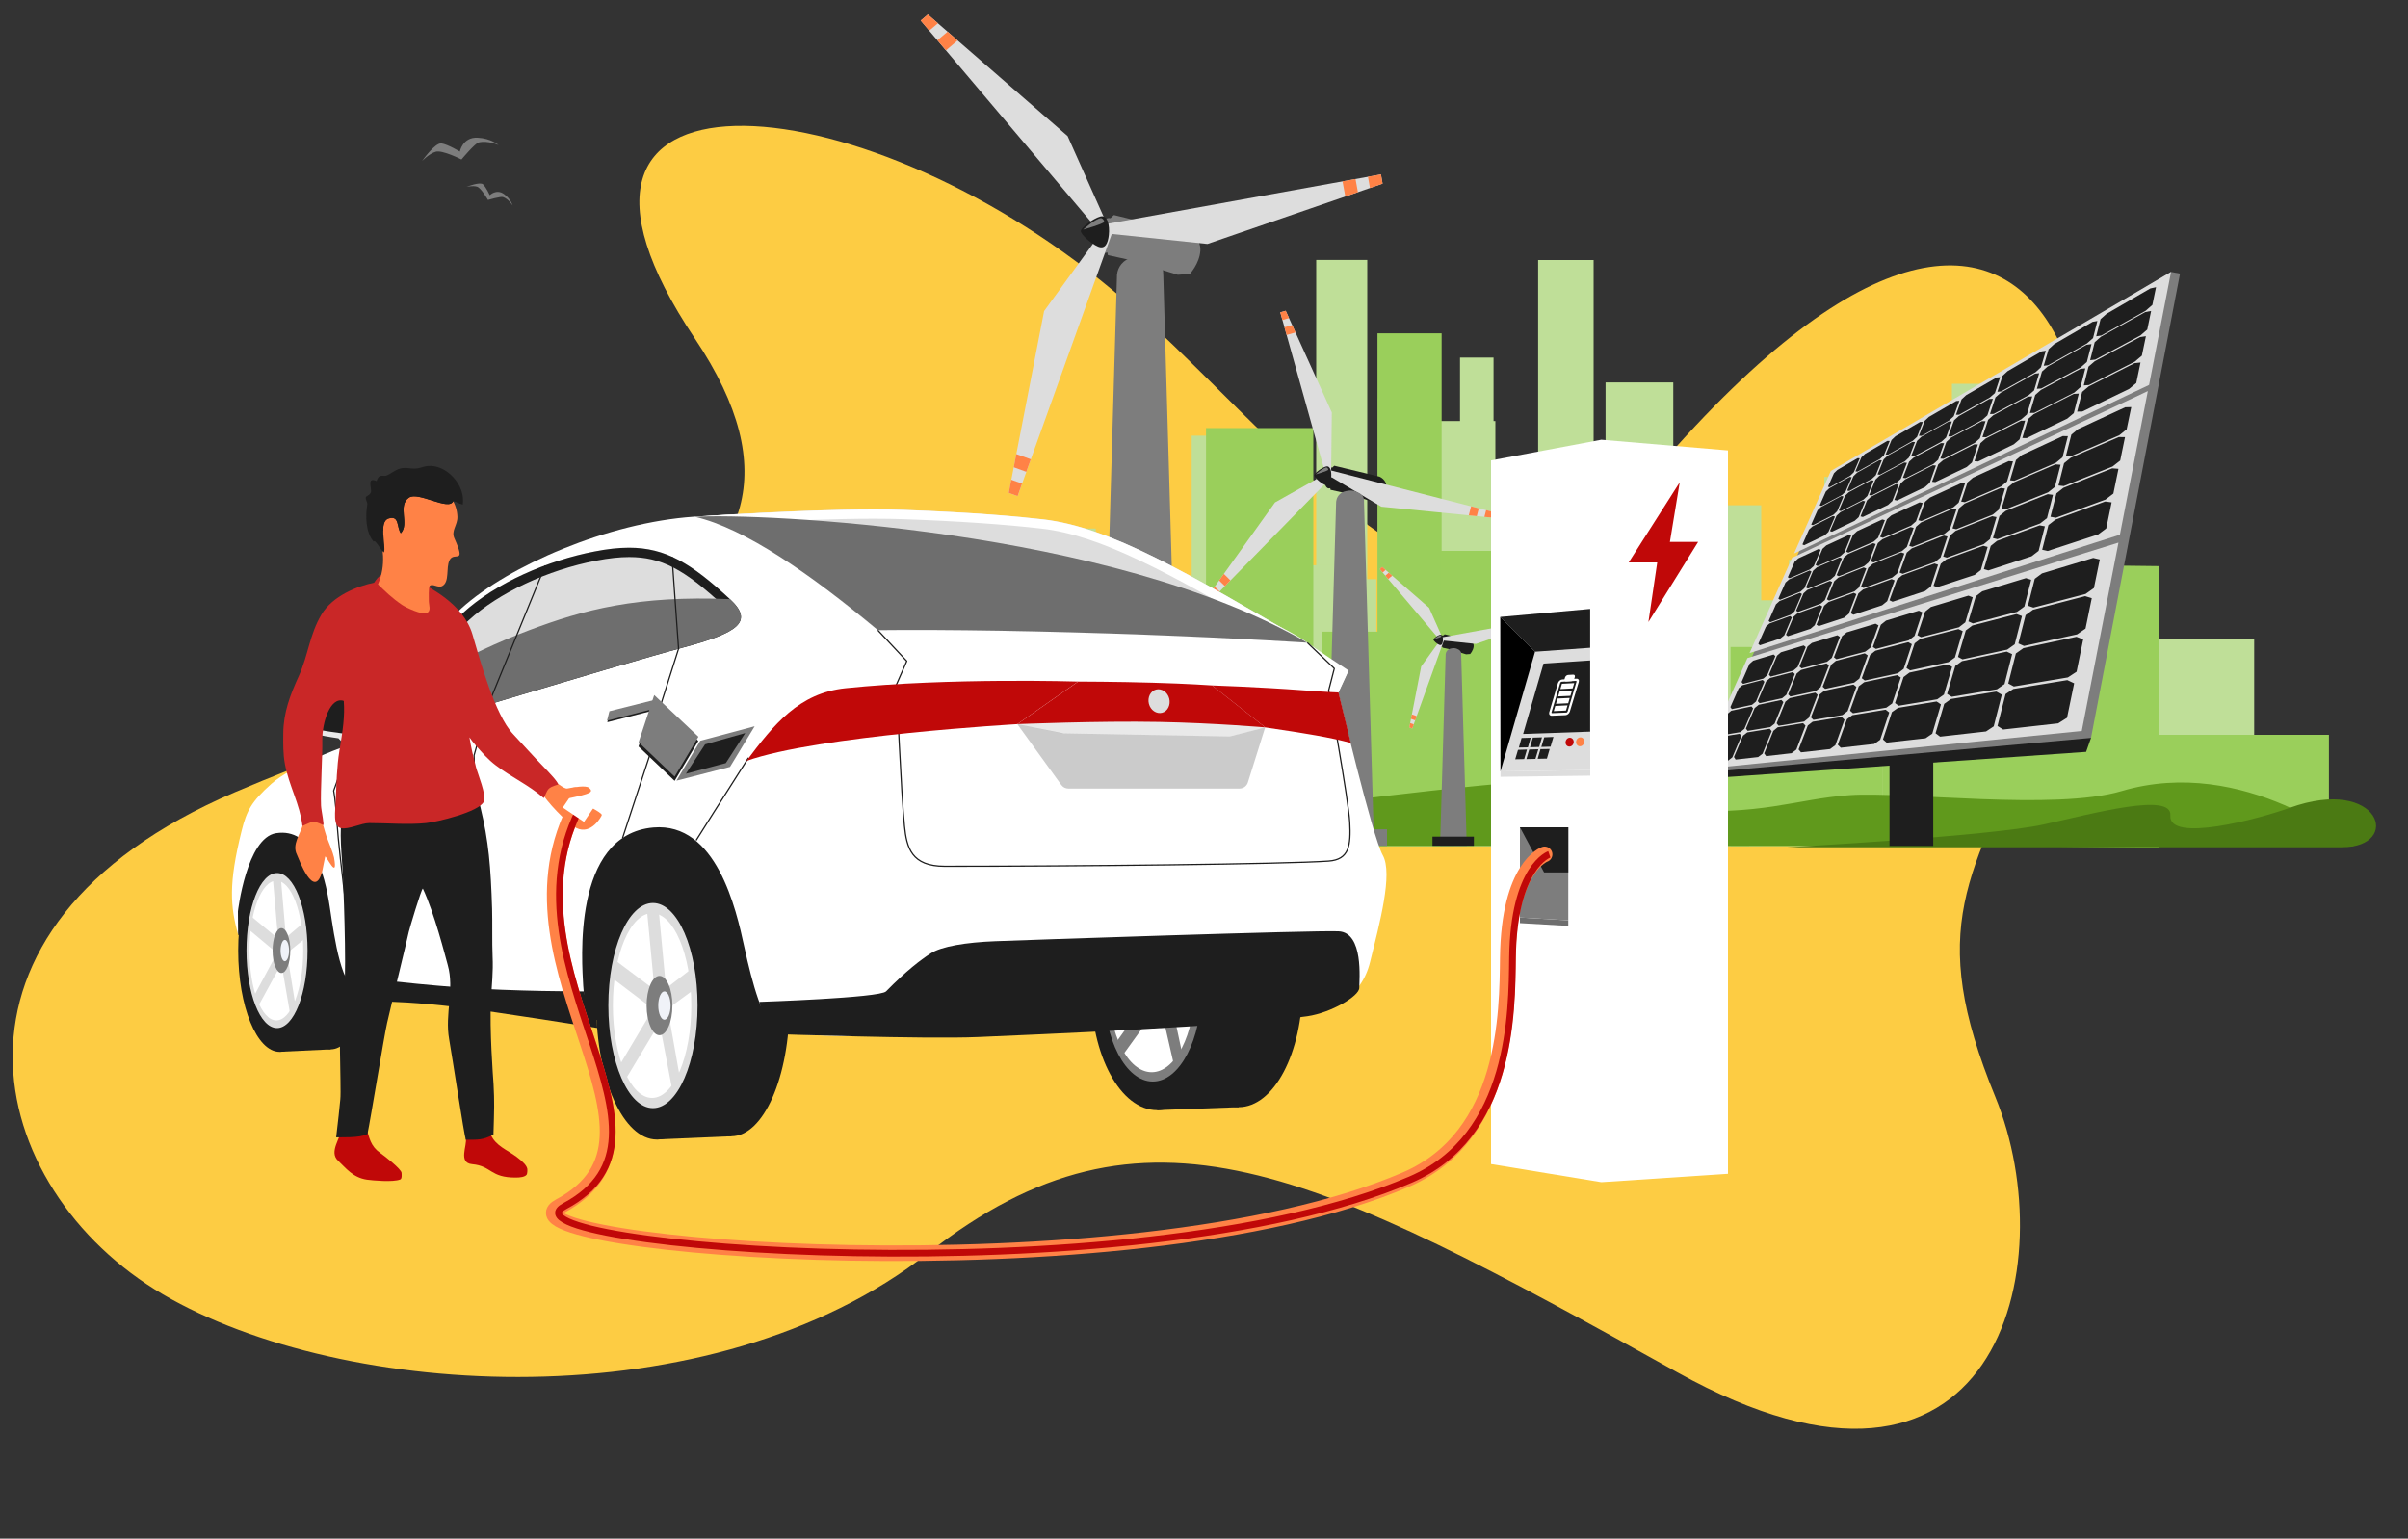 <?xml version="1.0" encoding="utf-8"?>
<svg version="1.1" xmlns="http://www.w3.org/2000/svg" xmlns:xlink="http://www.w3.org/1999/xlink" x="0px" y="0px"
	 viewBox="150 0 2500 1597.6" enable-background="new 0 0 2631.7 1597.6" xml:space="preserve">
<rect x="150" y="0" width="2500" height="1597.6" fill="#333333" stroke="none"/>
<g id="bckgr_1_">
	<g>
		<defs>
			<path id="CCVE_1_" d="M319.2,1344c-186.1-109.2-254.9-380.6,74.9-521.5c298.7-127.6,665.7-189.8,477.3-471
				c-201-300,168-272,434-50c167.8,140.1,365.2,432.3,523.5,235c455.5-568.2,569.5-73.2,437.6,213.3c-73.2,158.9-117,213.4-45,389
				c72,175.6,1.6,470.7-330,286.2c-377.9-210.3-552.8-300.5-777.8-124S505.3,1453.3,319.2,1344z"/>
		</defs>
		<use xlink:href="#CCVE_1_"  overflow="visible" fill="#fdcc43"/>
		<clipPath id="CCVE_2_">
			<use xlink:href="#CCVE_1_"  overflow="visible"/>
		</clipPath>
	</g>
	<g>
		<path fill="#7d7d7d" d="M627.4,157.4c0,0,2.9-15.2,18.5-14.4c14,0.7,21.7,7.6,21.7,7.6s-10.8-5-20.6-2.7
			c-3.9,0.9-17.9,17.7-17.9,17.7s-20-10.2-26.9-8c-6.9,2.1-14.1,9.7-14.1,9.7s13.5-19.3,20.2-18.4
			C615,149.9,627.4,157.4,627.4,157.4z"/>
		<path fill="#7d7d7d" d="M658.5,202.7c0,0,6.9-7,14.9-1.1c7.2,5.3,8.8,11.7,8.8,11.7s-4-6.5-9.9-8.7c-2.4-0.9-15.7,3-15.7,3
			s-7-12.5-11.4-13.8c-4.4-1.3-10.9,0.2-10.9,0.2s14-5.5,17.2-2.6C654.6,194.3,658.5,202.7,658.5,202.7z"/>
	</g>
</g>
<g id="city">
	<g>
		<g>
			<g>
				<rect x="1358.5" y="647.9" fill="#bfdf98" width="65.7" height="230.4"/>
				<rect x="1439.8" y="536.9" fill="#bfdf98" width="57.7" height="341.3"/>
				<rect x="1453.2" y="681.6" fill="#bfdf98" width="110.9" height="196.7"/>
				<rect x="1403.6" y="751.7" fill="#bfdf98" width="65.1" height="126.6"/>
				<rect x="1535.6" y="601.4" fill="#bfdf98" width="43.3" height="276.9"/>
				<rect x="1606.1" y="437.2" fill="#bfdf98" width="96.4" height="441.1"/>
				<rect x="1746.9" y="270" fill="#bfdf98" width="57.6" height="608.3"/>
				<rect x="1816.9" y="397.1" fill="#bfdf98" width="70.3" height="481.2"/>
				<rect x="1564.1" y="708.3" fill="#bfdf98" width="102.6" height="170"/>
				<rect x="1710.7" y="576.5" fill="#bfdf98" width="56.6" height="301.8"/>
				<rect x="1690.3" y="783.1" fill="#bfdf98" width="41.3" height="95.2"/>
				<rect x="1337.9" y="783.1" fill="#bfdf98" width="41.3" height="95.2"/>
				<rect x="1746.9" y="687.8" fill="#bfdf98" width="82.3" height="190.4"/>
				<rect x="1878.3" y="623.3" fill="#bfdf98" width="182.5" height="254.9"/>
				<rect x="2399.1" y="837" fill="#bfdf98" width="182.5" height="41.3"/>
				<rect x="2060.8" y="770.2" fill="#bfdf98" width="33.4" height="108"/>
				<rect x="2077.4" y="598.1" fill="#bfdf98" width="119.1" height="280.2"/>
				<rect x="2176.5" y="398.5" fill="#bfdf98" width="65.9" height="479.8"/>
				<rect x="2214.3" y="702.7" fill="#bfdf98" width="89" height="175.6"/>
				<rect x="2281.1" y="570.7" fill="#bfdf98" width="51.2" height="307.6"/>
				<rect x="2321.1" y="663.8" fill="#bfdf98" width="169.2" height="214.5"/>
				<rect x="1911.7" y="524.6" fill="#bfdf98" width="66.8" height="353.7"/>
				<rect x="2015.2" y="709.2" fill="#bfdf98" width="31.6" height="169.1"/>
				<rect x="1159.8" y="606.1" fill="#bfdf98" width="60.3" height="272.1"/>
				<rect x="999.3" y="703.5" fill="#bfdf98" width="292.4" height="174.8"/>
				<rect x="1234.5" y="548.8" fill="#bfdf98" width="53.1" height="329.5"/>
				<rect x="1246.8" y="688.4" fill="#bfdf98" width="101.9" height="189.9"/>
				<rect x="1201.2" y="756.1" fill="#bfdf98" width="59.8" height="122.2"/>
				<rect x="1322.4" y="611" fill="#bfdf98" width="39.8" height="267.3"/>
				<rect x="1387.2" y="452.4" fill="#bfdf98" width="88.6" height="425.8"/>
				<rect x="1516.5" y="269.9" fill="#bfdf98" width="53" height="608.4"/>
				<rect x="1580.8" y="413.7" fill="#bfdf98" width="64.6" height="464.6"/>
				<rect x="1348.6" y="714.1" fill="#bfdf98" width="94.3" height="164.1"/>
				<rect x="1483.2" y="586.9" fill="#bfdf98" width="52" height="291.3"/>
				<rect x="1464.5" y="786.4" fill="#bfdf98" width="37.9" height="91.9"/>
				<rect x="1140.8" y="786.4" fill="#bfdf98" width="37.9" height="91.9"/>
				<rect x="1516.5" y="694.4" fill="#bfdf98" width="75.6" height="183.8"/>
				<rect x="1637.2" y="632.2" fill="#bfdf98" width="167.6" height="246.1"/>
				<rect x="2115.6" y="632.2" fill="#bfdf98" width="167.6" height="246.1"/>
				<rect x="1804.8" y="774" fill="#bfdf98" width="30.7" height="104.3"/>
				<rect x="1820.2" y="607.8" fill="#bfdf98" width="109.4" height="270.5"/>
				<rect x="1911.1" y="578" fill="#bfdf98" width="34.7" height="300.2"/>
				<rect x="1945.9" y="708.8" fill="#bfdf98" width="81.8" height="169.5"/>
				<rect x="2007.2" y="581.3" fill="#bfdf98" width="47" height="296.9"/>
				<rect x="2044" y="495.2" fill="#bfdf98" width="112.4" height="383.1"/>
				<rect x="1665.8" y="371.3" fill="#bfdf98" width="34.8" height="507"/>
				<rect x="1763" y="715.1" fill="#bfdf98" width="29.1" height="163.2"/>
			</g>
			<g>
				<rect x="1116.1" y="762.2" fill="#9acf5b" width="75.8" height="116.1"/>
				<rect x="1210" y="626.7" fill="#9acf5b" width="105.2" height="251.5"/>
				<rect x="1225.5" y="733.3" fill="#9acf5b" width="128.2" height="144.9"/>
				<rect x="1168.1" y="785" fill="#9acf5b" width="75.2" height="93.3"/>
				<rect x="1320.6" y="674.2" fill="#9acf5b" width="50" height="204"/>
				<rect x="1402.1" y="444.5" fill="#9acf5b" width="111.4" height="433.8"/>
				<rect x="1580.1" y="346.1" fill="#9acf5b" width="66.6" height="532.2"/>
				<rect x="1645.7" y="572" fill="#9acf5b" width="81.2" height="306.3"/>
				<rect x="1353.6" y="753" fill="#9acf5b" width="118.6" height="125.3"/>
				<rect x="1522.9" y="655.9" fill="#9acf5b" width="65.4" height="222.4"/>
				<rect x="1499.3" y="808.1" fill="#9acf5b" width="47.7" height="70.2"/>
				<rect x="1016.4" y="808.1" fill="#9acf5b" width="123.5" height="70.2"/>
				<rect x="1564.7" y="737.9" fill="#9acf5b" width="95.1" height="140.4"/>
				<rect x="1716.6" y="690.4" fill="#9acf5b" width="210.8" height="187.9"/>
				<rect x="2318.2" y="763" fill="#9acf5b" width="249.7" height="115.3"/>
				<rect x="1927.4" y="798.7" fill="#9acf5b" width="38.6" height="79.6"/>
				<rect x="1946.7" y="671.8" fill="#9acf5b" width="137.6" height="206.5"/>
				<rect x="2061.1" y="567.6" fill="#9acf5b" width="43.7" height="310.6"/>
				<rect x="2104.8" y="748.9" fill="#9acf5b" width="102.8" height="129.4"/>
				<rect x="2181.9" y="651.6" fill="#9acf5b" width="59.1" height="226.7"/>
				<polygon fill="#9acf5b" points="2391.6,880.3 2228.2,878.3 2228.2,585.8 2391.6,587.8 				"/>
				<rect x="1752.5" y="551" fill="#9acf5b" width="43.7" height="327.3"/>
				<rect x="1874.8" y="753.7" fill="#9acf5b" width="36.5" height="124.6"/>
			</g>
		</g>
		<path fill="#60991c" d="M999.4,848.2l-93.9,30.1h1688c0,0-113.1-94.7-240.9-56.9c-69.5,20.6-225.2,0.2-282.2,4.2
			s-91,22-186.6,15.1c-14.3-1-96.1-32.9-149.3-29.1c-53.2,3.7-145.7,14.6-192.1,20.5c-46.4,5.8-111.6-21.3-144.6-25.1
			c-33-3.8-184.7,32.2-201.1,35.6c-16.3,3.3-69-14.9-103.4-7.8C1059,841.6,999.4,848.2,999.4,848.2z"/>
	</g>
	<path fill="#4b7a13" d="M2271.5,856.1c52.5-11.6,133.6-33.7,131.8-9.4c-2.2,28.8,91.5,3.7,123.8-7.9
		c94.3-33.9,117.4,40.9,54.4,40.9c-56.8,0-575.5,0-575.5,0S2216,868.3,2271.5,856.1z"/>
</g>
<g id="power_station">
	<g>
		<g>
			<g>
				<g>
					<defs>
						<rect id="CCVE_5_" x="2111.7" y="713" width="45.4" height="165.3"/>
					</defs>
					<use xlink:href="#CCVE_5_"  overflow="visible" fill="#1E1E1E"/>
					<clipPath id="CCVE_6_">
						<use xlink:href="#CCVE_5_"  overflow="visible"/>
					</clipPath>
				</g>
				<polygon fill="#1E1E1E" points="2315.8,780.7 1918.6,808.5 1915.1,802.5 2313.5,725.7 2320.9,766.2 				"/>
				<polygon fill="#7d7d7d" points="2413.3,284.1 2404,282.3 2054,491.5 1915.1,802.5 2320.9,766.2 				"/>
				<path fill="#dddddd" d="M2050.8,489L2404,282.3l-22.8,117.4l-368.6,175L2050.8,489z M1966.4,678.1l384.5-122.9l29-149.1
					l-369.4,173.1L1966.4,678.1z M1912.5,799l398.8-40l38.1-195.6l-385.2,119.9L1912.5,799z"/>
				<path fill="#1E1E1E" d="M2331.5,348.4l-5.2,0.8l4.5-17.8l6.3-5.6l45.4-26.3l5.9-1.3l-3.8,18.4l-7,6.1L2331.5,348.4z M2323,351.1
					l4.5-17.8l-5,0.9l-39.9,23.2l-5.7,5.2l-5.1,17.2l4.4-0.5l40.4-22.6L2323,351.1z M2268.9,381.4l5.1-17.2l-4.3,0.6l-35.4,20.6
					l-5.2,4.8l-5.4,16.6l3.8-0.3l35.8-20L2268.9,381.4z M2221.1,408.2l5.5-16.6l-3.7,0.4l-31.6,18.3l-4.8,4.4l-5.8,16l3.3-0.1
					l31.8-17.8L2221.1,408.2z M2178.4,432.2l5.8-16l-3.2,0.2l-28.4,16.5l-4.4,4.1l-6,15.5l2.8,0.1l28.5-15.9L2178.4,432.2z
					 M2140.3,453.6l6-15.5l-2.8,0l-25.6,14.9l-4.1,3.9l-6.1,15l2.5,0.2l25.7-14.4L2140.3,453.6z M2105.8,472.9l6.1-15l-2.4-0.1
					l-23.2,13.5l-3.8,3.6l-6.2,14.5l2.1,0.3l23.3-13L2105.8,472.9z M2074.6,490.4l6.2-14.5l-2.1-0.2l-21.2,12.3l-3.5,3.4l-6.2,14
					l1.9,0.4l21.2-11.8L2074.6,490.4z M2372.1,348.4l7.2-6.2l4-19.3l-6,1.1l-46.2,25.7l-6.4,5.7l-4.7,18.6l5.3-0.6L2372.1,348.4z
					 M2269.2,403.4l41-21.9l6.4-5.6l4.8-18.6l-5.1,0.7l-40.5,22.6l-5.8,5.2l-5.3,17.9L2269.2,403.4z M2221.7,412.6l-5.7,17.3
					l3.8-0.1l36.2-19.3l5.8-5.1l5.3-17.9l-4.3,0.5l-35.8,19.9L2221.7,412.6z M2178.7,436.5l-6,16.6l3.3,0.1l32.1-17.2l5.2-4.7
					l5.7-17.2l-3.7,0.2l-31.8,17.8L2178.7,436.5z M2140.3,457.8l-6.2,16l2.8,0.2l28.7-15.3l4.8-4.4l6-16.6l-3.2,0l-28.5,15.9
					L2140.3,457.8z M2105.6,477.1l-6.3,15.5l2.5,0.3l25.8-13.8l4.4-4.1l6.2-16l-2.8-0.1l-25.7,14.3L2105.6,477.1z M2074.2,494.5
					l-6.4,14.9l2.1,0.4l23.4-12.5l4.1-3.8l6.3-15.5l-2.4-0.2l-23.3,13L2074.2,494.5z M2049.2,507l-3.6,3.4l-6.4,14.4l1.9,0.5
					l21.2-11.3l3.8-3.6l6.4-14.9l-2.1-0.3L2049.2,507z M2366.4,375.5l7.3-6.2l4.2-20.2l-6.1,0.9l-46.9,25l-6.6,5.7l-4.9,19.5
					l5.3-0.4L2366.4,375.5z M2310,401.9l5-19.4l-5.1,0.5l-41,21.9l-5.9,5.2l-5.5,18.7l4.5-0.1l41.6-21.1L2310,401.9z M2214.1,435.9
					l-5.9,18l3.8,0.1l36.5-18.6l5.9-5.1l5.5-18.7l-4.3,0.3l-36.2,19.3L2214.1,435.9z M2170.7,458.9l-6.2,17.3l3.3,0.2l32.4-16.5
					l5.3-4.7l5.9-17.9l-3.7,0l-32.1,17.1L2170.7,458.9z M2132,479.5l-6.4,16.6l2.8,0.4l28.9-14.7l4.9-4.4l6.2-17.2l-3.2-0.1
					l-28.7,15.3L2132,479.5z M2097.1,498l-6.5,16l2.4,0.5l25.9-13.2l4.5-4.1l6.4-16.6l-2.8-0.3l-25.9,13.8L2097.1,498z
					 M2065.6,514.7l-6.5,15.4l2.1,0.6l23.4-11.9l4.1-3.8l6.5-16l-2.4-0.4l-23.4,12.5L2065.6,514.7z M2040.6,526.4l-3.6,3.4
					l-6.6,14.9l1.8,0.6l21.3-10.8l3.8-3.6l6.6-15.4l-2.1-0.5L2040.6,526.4z M2360.4,403.9l7.5-6.2l4.4-21.3l-6.2,0.7l-47.7,24.2
					l-6.7,5.7l-5.2,20.4l5.4-0.1L2360.4,403.9z M2303,429l5.2-20.3l-5.2,0.3l-41.6,21.1l-6,5.2l-5.8,19.5l4.5,0.1l42.1-20.2
					L2303,429z M2246.7,456.3l5.8-19.5l-4.4,0.1l-36.6,18.5l-5.4,4.8l-6.2,18.7l3.8,0.3l37-17.8L2246.7,456.3z M2162.3,482.2
					l-6.4,18l3.3,0.4l32.7-15.7l5.4-4.7l6.2-18.7l-3.7-0.1l-32.4,16.4L2162.3,482.2z M2123.3,501.9l-6.6,17.2l2.8,0.6l29.1-14
					l4.9-4.4l6.4-17.9l-3.2-0.3l-28.9,14.7L2123.3,501.9z M2088.3,519.6l-6.7,16.6l2.4,0.6l26.1-12.5l4.5-4.1l6.6-17.2l-2.8-0.4
					l-26,13.2L2088.3,519.6z M2056.7,535.5l-6.8,15.9l2.1,0.7l23.5-11.3l4.2-3.8l6.7-16.5l-2.4-0.5l-23.4,11.9L2056.7,535.5z
					 M2028.1,549.9l-6.8,15.4l1.8,0.8l21.3-10.2l3.9-3.6l6.8-15.9l-2.1-0.6l-21.3,10.8L2028.1,549.9z M2350.2,452l7.7-6.2l4.8-23.1
					l-6.3,0.2l-49,22.7l-6.9,5.7l-5.6,22l5.5,0.3L2350.2,452z M2291.3,474.9l5.6-22l-5.3-0.1l-42.5,19.7l-6.1,5.2l-6.2,21l4.6,0.5
					l43.1-18.7L2291.3,474.9z M2233.7,500l6.2-20.9l-4.4-0.3l-37.2,17.2l-5.6,4.8l-6.6,20l3.8,0.6l37.6-16.3L2233.7,500z
					 M2183.5,521.9l6.6-19.9l-3.7-0.5l-32.8,15.2l-5.1,4.4l-6.9,19.1l3.3,0.8l33.1-14.3L2183.5,521.9z M2109,539.2l-7,18.3l2.8,0.9
					l29.4-12.7l5-4.4l6.9-19.1l-3.2-0.6l-29.2,13.5L2109,539.2z M2073.8,555.4l-7.1,17.5l2.4,0.9l26.2-11.4l4.6-4.1l7-18.2l-2.7-0.7
					l-26.1,12.1L2073.8,555.4z M2042.1,569.9l-7.1,16.8l2,1l23.6-10.2l4.2-3.8l7.1-17.5l-2.3-0.8l-23.5,10.9L2042.1,569.9z
					 M2038.3,569.9l-21.3,9.9l-3.7,3.4l-7.2,16.2l1.8,1l21.3-9.2l3.9-3.5l7.1-16.8L2038.3,569.9z M2343.3,484.4l7.9-6.2l5-24.3
					l-6.4-0.1l-49.9,21.5l-7,5.7l-5.8,23.1l5.5,0.6L2343.3,484.4z M2283.4,505.6l5.9-23l-5.3-0.4l-43.1,18.6l-6.3,5.2l-6.5,21.9
					l4.6,0.8l43.7-17.5L2283.4,505.6z M2225.1,529.2l6.5-21.9l-4.4-0.6l-37.6,16.2l-5.6,4.8l-6.9,20.9l3.9,0.9l38-15.2L2225.1,529.2
					z M2174.3,549.7l6.9-20.8l-3.7-0.7l-33.1,14.3l-5.1,4.4l-7.1,19.9l3.2,1l33.3-13.4L2174.3,549.7z M2099.6,563.9l-7.3,19l2.8,1.1
					l29.5-11.8l5.1-4.3l7.1-19.8l-3.2-0.8l-29.4,12.7L2099.6,563.9z M2064.2,579l-7.4,18.2l2.3,1.1l26.3-10.5l4.7-4l7.3-18.9
					l-2.7-0.9l-26.2,11.3L2064.2,579z M2032.4,592.6L2025,610l2,1.2l23.6-9.5l4.3-3.8l7.4-18.1l-2.3-1l-23.6,10.2L2032.4,592.6z
					 M2007.4,601.6l-3.7,3.3l-7.4,16.7l1.7,1.2l21.3-8.5l4-3.5l7.4-17.4l-2-1L2007.4,601.6z M2336,518.7l8.1-6.2l5.3-25.7l-6.5-0.5
					l-50.8,20.3l-7.1,5.7l-6.2,24.3l5.6,1L2336,518.7z M2275.2,538l6.2-24.2l-5.4-0.7l-43.7,17.4l-6.4,5.2l-6.8,23l4.6,1.1
					l44.3-16.2L2275.2,538z M2216,559.8l6.8-22.9l-4.5-0.9l-38,15.2l-5.7,4.8l-7.2,21.8l3.8,1.2l38.4-14L2216,559.8z M2164.7,578.8
					l7.2-21.7l-3.7-1l-33.4,13.3l-5.2,4.4l-7.4,20.7l3.2,1.3l33.6-12.3L2164.7,578.8z M2089.7,589.5l-7.6,19.7l2.7,1.3l29.7-10.8
					l5.2-4.3l7.4-20.7l-3.2-1.1l-29.5,11.8L2089.7,589.5z M2080,610l7.6-19.7l-2.7-1.1l-26.3,10.5l-4.3,3.8l-7.6,18.8l2.3,1.3
					l26.4-9.6L2080,610z M2022.4,616.1l-7.7,18l2,1.3l23.6-8.6l4.3-3.7l7.6-18.8l-2.3-1.1l-23.6,9.4L2022.4,616.1z M1997.5,624.1
					l-3.7,3.4l-7.6,17.3l1.7,1.3l21.2-7.8l4-3.5l7.7-18l-2-1.2L1997.5,624.1z M2328.4,554.9l8.3-6.2l5.6-27.1l-6.6-0.9l-51.7,18.8
					l-7.3,5.7l-6.5,25.6l5.7,1.3L2328.4,554.9z M2266.5,572l6.5-25.5l-5.4-1l-44.3,16.1l-6.5,5.2l-7.1,24.1l4.6,1.4l44.9-14.7
					L2266.5,572z M2206.5,591.9l7.1-24l-4.5-1.2l-38.4,14l-5.8,4.7l-7.5,22.8l3.8,1.5L2200,597L2206.5,591.9z M2154.6,609.1
					l7.5-22.7l-3.7-1.3l-33.6,12.2l-5.3,4.4l-7.8,21.6l3.2,1.5l33.8-11.1L2154.6,609.1z M2109.3,624.2l7.7-21.6l-3.1-1.3l-29.7,10.8
					l-4.8,4.1l-7.9,20.5l2.7,1.6l29.8-9.8L2109.3,624.2z M2069.4,637.4l7.9-20.5l-2.7-1.3l-26.4,9.6l-4.4,3.8l-7.9,19.6l2.3,1.5
					l26.4-8.7L2069.4,637.4z M2034,649.2l7.9-19.5l-2.2-1.4l-23.6,8.6l-4,3.5l-7.9,18.7l1.9,1.5l23.6-7.7L2034,649.2z M2002.4,659.7
					l7.9-18.6l-1.9-1.4l-21.3,7.7l-3.7,3.3l-7.9,17.8l1.6,1.5l21.2-7L2002.4,659.7z M2315.3,616.7l8.6-6.1l6.1-29.7l-6.8-1.6
					l-53.2,16.1l-7.5,5.6l-7.1,27.9l5.7,2L2315.3,616.7z M2251.7,629.8l7.1-27.8l-5.5-1.7l-45.3,13.7l-6.7,5.1l-7.7,26.1l4.7,2.1
					l45.8-12L2251.7,629.8z M2190.4,646.2l7.7-26l-4.5-1.7l-39,11.8l-5.9,4.7l-8.1,24.5l3.8,2.1l39.4-10.3L2190.4,646.2z
					 M2137.7,660.2l8.1-24.4l-3.7-1.7l-34,10.3l-5.4,4.3l-8.3,23.1l3.2,2l34.2-9L2137.7,660.2z M2092,672.4l8.3-23.1l-3.1-1.7
					l-29.9,9l-4.9,4l-8.4,21.9l2.6,2l30-7.9L2092,672.4z M2051.8,683.1l8.4-21.8l-2.6-1.7l-26.5,8l-4.5,3.7l-8.4,20.8l2.2,1.9
					l26.5-6.9L2051.8,683.1z M2016.3,692.6l8.5-20.7l-2.2-1.7l-23.6,7.1l-4.1,3.5l-8.4,19.8l1.8,1.9l23.6-6.2L2016.3,692.6z
					 M1984.8,701l8.4-19.7l-1.8-1.7l-21.2,6.4l-3.8,3.3l-8.3,18.9l1.6,1.9l21.1-5.5L1984.8,701z M2306.4,658.7l8.8-6l6.5-31.6
					l-6.9-2.1l-54.1,14.1l-7.7,5.6l-7.5,29.4l5.8,2.6L2306.4,658.7z M2241.7,669l7.5-29.3l-5.6-2.1l-45.9,11.9l-6.8,5.1l-8.1,27.5
					l4.7,2.5l46.5-10.1L2241.7,669z M2179.6,682.7l8.1-27.4l-4.5-2.1l-39.4,10.2l-6,4.6l-8.5,25.7l3.8,2.4l39.8-8.6L2179.6,682.7z
					 M2126.4,694.5l8.5-25.6l-3.7-2.1l-34.2,8.9l-5.4,4.3l-8.7,24.2l3.1,2.4l34.4-7.5L2126.4,694.5z M2080.4,704.6l8.7-24.1
					l-3.1-2.1l-30,7.8l-4.9,4l-8.8,22.8l2.6,2.3l30.1-6.5L2080.4,704.6z M2040.1,713.6l8.8-22.8l-2.6-2l-26.5,6.9l-4.5,3.7
					l-8.8,21.6l2.2,2.2l26.5-5.7L2040.1,713.6z M2004.6,721.4l8.8-21.5l-2.1-2l-23.6,6.1l-4.1,3.5l-8.7,20.5l1.8,2.1l23.5-5.1
					L2004.6,721.4z M1973.1,728.4l8.7-20.5l-1.8-1.9l-21.1,5.5l-3.8,3.2l-8.6,19.5l1.5,2.1l21-4.5L1973.1,728.4z M2296.9,703.4
					l9-5.9l6.9-33.6l-7-2.7l-55.1,11.8l-7.8,5.5l-7.9,31.2l5.8,3.1L2296.9,703.4z M2223.3,715.7l7.8-5.4l7.9-31.1l-5.6-2.6
					l-46.5,9.9l-6.9,5l-8.5,29l4.7,3L2223.3,715.7z M2168.2,721.2l8.5-28.8l-4.5-2.5l-39.8,8.5l-6.1,4.6l-8.9,27l3.8,2.8l40.1-6.7
					L2168.2,721.2z M2114.5,730.4l8.9-26.9l-3.7-2.5l-34.4,7.4l-5.5,4.2l-9.1,25.3l3.1,2.7l34.6-5.8L2114.5,730.4z M2068.2,738.4
					l9.1-25.2l-3-2.4l-30.1,6.4l-5,3.9l-9.1,23.8l2.6,2.6l30.1-5L2068.2,738.4z M2027.9,745.3l9.2-23.8l-2.5-2.3l-26.5,5.7l-4.5,3.7
					l-9.1,22.5l2.1,2.5l26.5-4.4L2027.9,745.3z M1992.4,751.4l9.1-22.4l-2.1-2.2l-23.5,5l-4.2,3.4l-9.1,21.3l1.8,2.4l23.5-3.9
					L1992.4,751.4z M1961,756.8l9.1-21.2l-1.7-2.1l-21,4.5l-3.8,3.2l-9,20.2l1.4,2.3l20.9-3.5L1961,756.8z M2232.2,720.7l-8.4,33.1
					l5.9,3.7l57.1-6.4l9.2-5.8l7.4-35.8l-7.1-3.3l-56.1,9.2L2232.2,720.7z M2168.5,730.8l-9,30.6l4.7,3.5l47.7-5.4l8-5.3l8.4-32.9
					l-5.7-3.2l-47.1,7.7L2168.5,730.8z M2114.2,739.4l-9.3,28.4l3.8,3.3l40.4-4.5l7-4.8l9-30.4l-4.5-3l-40.1,6.6L2114.2,739.4z
					 M2067.5,746.8l-9.5,26.5l3.1,3.1l34.7-3.9l6.2-4.4l9.4-28.3l-3.7-2.9l-34.6,5.7L2067.5,746.8z M2026.9,753.3l-9.6,24.9l2.5,3
					l30.2-3.4l5.5-4.1l9.5-26.4l-3-2.8l-30.1,4.9L2026.9,753.3z M1991.1,758.9l-9.5,23.4l2,2.8l26.4-3l5-3.8l9.5-24.8l-2.5-2.6
					l-26.5,4.3L1991.1,758.9z M1959.6,763.9l-9.4,22.1l1.7,2.7l23.4-2.6l4.6-3.5l9.5-23.4l-2-2.5l-23.4,3.8L1959.6,763.9z
					 M1931.4,768.4l-9.3,21l1.4,2.6l20.8-2.3l4.2-3.3l9.4-22.1l-1.7-2.4l-20.9,3.4L1931.4,768.4z"/>
			</g>
		</g>
	</g>
	<g>
		<g>
			<path fill="#1E1E1E" d="M1647.7,672.5l7.5,1.7l16.9,5.2l4.2-0.3c0,0,3.3-3.5,3.7-8c0.3-4.5-4-6.2-4-6.2l-26.1-6.3
				c0,0-3.5,2.7-3.5,5.3C1646.3,666.6,1647.7,672.5,1647.7,672.5z"/>
			<path fill="#1E1E1E" d="M1650.5,666.2c-0.5,3.3-2.3,5.8-4,5.6c-1.7-0.3-2.7-3.2-2.2-6.5c0.5-3.3,2.3-5.8,4-5.6
				C1650,659.9,1651,662.8,1650.5,666.2z"/>
			<g class="rotor rotor1">
				<polygon fill="#dddddd" points="1648,663.2 1633.7,631.1 1585,588.7 1582.5,590.9 1645.5,665.3 				"/>
				<polygon fill="#FF8246" points="1595.4,597.8 1591.3,601.2 1588.3,597.7 1591.8,594.7 				"/>
				<polygon fill="#FF8246" points="1588.5,591.8 1585.5,594.4 1582.5,590.9 1585,588.7 				"/>
				<polygon fill="#dddddd" points="1647.4,665 1682.3,668.6 1743.4,647.6 1742.8,644.4 1646.8,661.8 				"/>
				<polygon fill="#FF8246" points="1730.4,652.1 1729.4,646.8 1733.9,646 1734.7,650.6 				"/>
				<polygon fill="#FF8246" points="1738.9,649.2 1738.2,645.2 1742.8,644.4 1743.4,647.6 				"/>
				<polygon fill="#dddddd" points="1646.1,663.5 1625.5,692 1613.2,755.3 1616.2,756.4 1649.2,664.6 				"/>
				<polygon fill="#FF8246" points="1615.8,741.8 1620.8,743.6 1619.3,748 1614.9,746.4 				"/>
				<polygon fill="#FF8246" points="1614,750.8 1617.8,752.1 1616.2,756.4 1613.2,755.3 				"/>
			</g>
			<path fill="#1E1E1E" d="M1648,665.5c0.4-3.4-0.5-7.1-3-6.4c-2.5,0.7-7,4-6.8,5.1c0.2,1.2,3.5,4.3,6,5.3
				C1646.8,670.6,1647.7,668.2,1648,665.5z"/>
			<path fill="#7d7d7d" d="M1645.1,659.6c0.6-0.1,1.3,0.6,1.3,1.3c0,0.7-7.3,2.7-7.3,2.7s2.1-1.8,2.9-2.3
				C1642.9,660.6,1644.5,659.7,1645.1,659.6z"/>
			<path fill="#7d7d7d" d="M1667,679.2L1667,679.2c0.1-1.7-0.6-3.6-2.8-4.8c-3.3-1.8-5.3-1.5-7.6-1.1c-3.8,0.7-5.5,3.7-5.7,5.9h0
				l-5.8,199.1h27.7L1667,679.2z"/>
			<g>
				<rect x="1637.2" y="868.7" fill="#1E1E1E" width="43" height="9.5"/>
			</g>
		</g>
		<g>
			<path fill="#1E1E1E" d="M1531.4,508.6l13.4,3l30.4,9.3l7.5-0.5c0,0,6-6.3,6.6-14.4c0.6-8.1-7.1-11.1-7.1-11.1l-46.9-11.3
				c0,0-6.2,4.8-6.2,9.5C1529,497.8,1531.4,508.6,1531.4,508.6z"/>
			<path fill="#1E1E1E" d="M1536.5,497.1c-0.9,6-4.2,10.5-7.2,10c-3.1-0.5-4.9-5.7-4-11.7c0.9-6,4.1-10.5,7.2-10
				C1535.6,485.9,1537.4,491.1,1536.5,497.1z"/>
			<g class="rotor rotor2">
				<polygon fill="#dddddd" points="1528.8,490.7 1473.7,521.7 1406.2,616 1410.4,620.1 1533,494.8 				"/>
				<polygon fill="#FF8246" points="1420.6,595.9 1427.4,602.6 1421.7,608.6 1415.7,602.7 				"/>
				<polygon fill="#FF8246" points="1411.1,609.2 1416.2,614.2 1410.4,620.1 1406.2,616 				"/>
				<polygon fill="#dddddd" points="1532,491.5 1532.7,428.3 1484.8,322.7 1479.2,324.3 1526.4,493.1 				"/>
				<polygon fill="#FF8246" points="1495,345.2 1485.8,347.8 1483.5,339.8 1491.6,337.6 				"/>
				<polygon fill="#FF8246" points="1488.3,330.3 1481.4,332.3 1479.2,324.3 1484.8,322.7 				"/>
				<polygon fill="#dddddd" points="1529.7,493.9 1584.1,526.1 1699.5,537.5 1700.9,531.8 1531.1,488.3 				"/>
				<polygon fill="#FF8246" points="1674.9,535.1 1677.3,525.7 1685.3,527.8 1683.2,535.9 				"/>
				<polygon fill="#FF8246" points="1691.1,536.7 1692.9,529.7 1700.9,531.8 1699.5,537.5 				"/>
			</g>
			<path fill="#1E1E1E" d="M1532,496c0.7-6.2-0.8-12.8-5.3-11.6c-4.5,1.2-12.5,7.2-12.2,9.3c0.3,2.1,6.2,7.7,10.8,9.6
				C1529.9,505.1,1531.5,500.9,1532,496z"/>
			<path fill="#7d7d7d" d="M1526.7,485.4c1.1-0.2,2.3,1,2.3,2.3c0,1.2-13.1,4.9-13.1,4.9s3.9-3.3,5.2-4.2
				C1522.8,487.2,1525.6,485.6,1526.7,485.4z"/>
			<path fill="#7d7d7d" d="M1566.1,520.5L1566.1,520.5c0.2-3-1.1-6.5-5-8.6c-6-3.2-9.5-2.8-13.6-2c-6.9,1.3-9.9,6.7-10.2,10.6h-0.1
				l-10.4,357.8h49.8L1566.1,520.5z"/>
			<g>
				<rect x="1512.7" y="861.1" fill="#7d7d7d" width="77.3" height="17.1"/>
			</g>
		</g>
		<g>
			<path fill="#7d7d7d" d="M1300.2,264.9l22.2,4.9l50.4,15.5l12.5-0.9c0,0,9.9-10.5,10.9-23.9c1-13.4-11.9-18.4-11.9-18.4
				l-77.8-18.8c0,0-10.3,7.9-10.3,15.8C1296.2,247.1,1300.2,264.9,1300.2,264.9z"/>
			<path fill="#7d7d7d" d="M1308.6,245.9c-1.5,9.9-6.9,17.3-12,16.6c-5.1-0.8-8.1-9.4-6.6-19.4c1.5-9.9,6.9-17.4,12-16.6
				C1307.2,227.3,1310.1,236,1308.6,245.9z"/>
			<g class="rotor rotor3">
				<polygon fill="#dddddd" points="1301.2,237.1 1258.4,141.3 1113.3,15.1 1105.9,21.4 1293.7,243.4 				"/>
				<polygon fill="#FF8246" points="1144.2,42 1132.1,52.3 1123.2,41.8 1133.8,32.9 				"/>
				<polygon fill="#FF8246" points="1123.8,24.2 1114.7,31.9 1105.9,21.4 1113.3,15.1 				"/>
				<polygon fill="#dddddd" points="1299.3,242.4 1403.6,253.3 1585.4,190.7 1583.7,181.1 1297.5,232.8 				"/>
				<polygon fill="#FF8246" points="1546.7,204 1543.8,188.3 1557.3,185.9 1559.8,199.5 				"/>
				<polygon fill="#FF8246" points="1572.3,195.2 1570.2,183.5 1583.7,181.1 1585.4,190.7 				"/>
				<polygon fill="#dddddd" points="1295.6,238.1 1234,323 1197.3,511.8 1206.5,515.1 1304.8,241.4 				"/>
				<polygon fill="#FF8246" points="1205.1,471.5 1220.2,476.9 1215.5,489.9 1202.5,485.2 				"/>
				<polygon fill="#FF8246" points="1199.9,498.1 1211.1,502.1 1206.5,515.1 1197.3,511.8 				"/>
			</g>
			<path fill="#1E1E1E" d="M1301.2,244c1.1-10.2-1.4-21.2-8.8-19.2c-7.4,2-20.8,11.9-20.3,15.4c0.5,3.5,10.3,12.7,18,15.9
				C1297.7,259.2,1300.3,252.1,1301.2,244z"/>
			<path fill="#7d7d7d" d="M1292.5,226.5c1.8-0.3,3.8,1.7,3.8,3.8c-0.1,2-21.8,8.1-21.8,8.1s6.4-5.4,8.6-7
				C1285.9,229.4,1290.6,226.8,1292.5,226.5z"/>
			<g>
				<defs>
					<path id="CCVE_7_" d="M1375,878.3l-17.3-593.6h-0.1c0.4-5-1.7-10.7-8.2-14.3c-10-5.4-15.8-4.6-22.6-3.3
						c-11.5,2.2-16.4,11.1-17,17.5h-0.1l-17.3,593.6H1375z"/>
				</defs>
				<use xlink:href="#CCVE_7_"  overflow="visible" fill="#7d7d7d"/>
				<clipPath id="CCVE_8_">
					<use xlink:href="#CCVE_7_"  overflow="visible"/>
				</clipPath>
			</g>
			<g>
				<rect x="1269.1" y="849.9" fill="#1E1E1E" width="128.2" height="28.4"/>
			</g>
		</g>
	</g>
</g>
	<g id="car_1_">
	<g>
		<path fill="#1E1E1E" d="M397.2,970.5l113.5,54.6l253.4,33.7l191.1,9.5l297.7-14.9l-86.7-223.7l-729.5,20.2
			c0,0-30.9,23.6-38.4,52.4C390.9,931.2,397.2,970.5,397.2,970.5z"/>
		<g>
			<path fill="#1E1E1E" d="M969.7,1042.4c0,75.9-27,137.4-60.4,137.4c-33.4,0-60.4-61.5-60.4-137.4c0-75.9,27-137.4,60.4-137.4
				C942.7,905,969.7,966.5,969.7,1042.4z"/>
			<polygon fill="#1E1E1E" points="909.3,905 833.4,905 832,1183.1 909.3,1179.8 			"/>
			<path fill="#1E1E1E" d="M894.7,1044.1c0,76.8-28.1,139.1-62.8,139.1c-34.7,0-62.8-62.3-62.8-139.1c0-76.8,28.1-139.1,62.8-139.1
				C866.7,905,894.7,967.3,894.7,1044.1z"/>
			<path fill="#dddddd" d="M874.2,1044.1c0,58.8-20.7,106.5-46.3,106.5c-25.5,0-46.3-47.7-46.3-106.5c0-58.8,20.7-106.5,46.3-106.5
				C853.5,937.6,874.2,985.3,874.2,1044.1z"/>
			<path fill="#FFFFFF" d="M867.7,1044.1c0,52.9-18.2,95.9-40.7,95.9c-22.5,0-40.7-42.9-40.7-95.9c0-52.9,18.2-95.9,40.7-95.9
				C849.4,948.2,867.7,991.1,867.7,1044.1z"/>
			<polygon fill="#dddddd" points="821.3,941 829.5,1027.7 787.7,996.3 784.5,1014.7 828,1047.7 792.9,1106.6 798.3,1122.7
				834.7,1062.1 848.9,1136.5 856.6,1123.1 843.2,1047.5 872.5,1026 870.1,1004.3 841.5,1026.3 833.4,939.9 			"/>
			<path fill="#7d7d7d" d="M848.1,1044.1c0,17-6,30.8-13.4,30.8c-7.4,0-13.4-13.8-13.4-30.8c0-17,6-30.8,13.4-30.8
				C842.1,1013.3,848.1,1027.1,848.1,1044.1z"/>
			<path fill="#F0F2F8" d="M846.2,1044.1c0,8.1-2.9,14.7-6.4,14.7c-3.5,0-6.4-6.6-6.4-14.7c0-8.1,2.9-14.7,6.4-14.7
				C843.3,1029.4,846.2,1036,846.2,1044.1z"/>
		</g>
		<g>
			<path fill="#1E1E1E" d="M534.7,985.7c0,57.4-18.5,103.9-41.4,103.9c-22.9,0-41.4-46.5-41.4-103.9c0-57.4,18.5-103.9,41.4-103.9
				C516.2,881.8,534.7,928.3,534.7,985.7z"/>
			<polygon fill="#1E1E1E" points="493.3,881.8 441.3,881.8 440.4,1092.1 493.3,1089.6 			"/>
			<path fill="#1E1E1E" d="M483.3,987c0,58.1-19.2,105.2-43,105.2c-23.7,0-43-47.1-43-105.2c0-58.1,19.2-105.2,43-105.2
				C464.1,881.8,483.3,928.9,483.3,987z"/>
			<path fill="#dddddd" d="M469.3,987c0,44.5-14.2,80.5-31.7,80.5c-17.5,0-31.7-36.1-31.7-80.5c0-44.5,14.2-80.5,31.7-80.5
				C455.1,906.4,469.3,942.5,469.3,987z"/>
			<path fill="#FFFFFF" d="M464.8,987c0,40-12.5,72.5-27.9,72.5c-15.4,0-27.9-32.5-27.9-72.5c0-40,12.5-72.5,27.9-72.5
				C452.3,914.5,464.8,946.9,464.8,987z"/>
			<polygon fill="#dddddd" points="433,909 438.7,974.6 410,950.8 407.8,964.7 437.6,989.7 413.6,1034.3 417.2,1046.4 442.2,1000.6
				451.9,1056.8 457.2,1046.7 448,989.5 468.1,973.3 466.5,956.9 446.9,973.5 441.3,908.1 			"/>
			<path fill="#7d7d7d" d="M451.4,987c0,12.9-4.1,23.3-9.2,23.3c-5.1,0-9.2-10.4-9.2-23.3c0-12.9,4.1-23.3,9.2-23.3
				C447.3,963.7,451.4,974.1,451.4,987z"/>
			<path fill="#F0F2F8" d="M450.1,987c0,6.1-2,11.1-4.4,11.1c-2.4,0-4.4-5-4.4-11.1c0-6.1,2-11.1,4.4-11.1
				C448.1,975.8,450.1,980.8,450.1,987z"/>
		</g>
		<g>
			<ellipse fill="#1E1E1E" cx="1436" cy="1024.2" rx="66.2" ry="125.4"/>
			<polygon fill="#1E1E1E" points="1436,898.8 1352.8,898.8 1351.3,1152.7 1436,1149.6 			"/>
			<path fill="#1E1E1E" d="M1420,1025.8c0,70.1-30.8,126.9-68.7,126.9c-38,0-68.7-56.8-68.7-126.9c0-70.1,30.8-126.9,68.7-126.9
				C1389.2,898.8,1420,955.7,1420,1025.8z"/>
			<path fill="#7d7d7d" d="M1397.5,1025.8c0,53.7-22.7,97.2-50.7,97.2c-28,0-50.7-43.5-50.7-97.2c0-53.7,22.7-97.2,50.7-97.2
				C1374.8,928.6,1397.5,972.1,1397.5,1025.8z"/>
			<path fill="#FFFFFF" d="M1390.3,1025.8c0,48.3-20,87.5-44.6,87.5c-24.6,0-44.6-39.2-44.6-87.5c0-48.3,20-87.5,44.6-87.5
				C1370.4,938.3,1390.3,977.5,1390.3,1025.8z"/>
			<polygon fill="#7d7d7d" points="1339.6,931.7 1348.6,1010.8 1302.8,982.1 1299.3,998.9 1346.8,1029 1308.4,1082.8 1314.3,1097.5
				1354.2,1042.2 1369.8,1110.1 1378.2,1097.8 1363.5,1028.9 1395.7,1009.3 1393,989.5 1361.7,1009.5 1352.8,930.6 			"/>
			<path fill="#A6B3C6" d="M1368.9,1025.8c0,15.5-6.6,28.1-14.7,28.1c-8.1,0-14.7-12.6-14.7-28.1c0-15.5,6.6-28.1,14.7-28.1
				C1362.3,997.6,1368.9,1010.2,1368.9,1025.8z"/>
			<path fill="#F0F2F8" d="M1366.8,1025.8c0,7.4-3.1,13.4-7,13.4c-3.9,0-7-6-7-13.4c0-7.4,3.1-13.4,7-13.4
				C1363.7,1012.4,1366.8,1018.4,1366.8,1025.8z"/>
		</g>
		<g>
			<defs>
				<path id="CCVE_9_" d="M397.2,970.5l-0.2-24.2c0,0,9-76.5,39.7-81.2c37.3-5.7,50.3,40.8,55.6,76.1c5.3,35.3,12.1,85.3,31.2,88.2
					c41.2,6.3,88.5,12.6,131.5,16.6c43,4,108.9,12.7,108.9,12.7s-7.2-12.1-8.4-35.2c-1.2-23.1-12.3-156.9,72.8-164.3
					c65.5-5.7,86,85,94.4,123.8c8.4,38.8,19.5,78,32.3,85.2c12.8,7.2,76.4,9.5,129,6.6c52.6-2.8,381.3-17.5,414.6-21.5
					c33.3-4,64.4-15.8,73.9-54.7c9.6-38.9,23.9-91.5,13.1-110.6c-10.8-19.1-46.2-169.1-46.2-169.1l10.5-22.8c0,0-31.6-20.7-42.9-29
					c-35.6-26-163.4-74.1-195.3-90.5c-64.7-33.2-75-39.3-166.5-43.3c-91.4-4-183.5-3.1-274.8,3.2c-89.1,6.1-192.2,50.8-241.2,95
					c-49,44.2-126.1,145.3-126.1,145.3s-50.5,18.4-71.4,37.1c-20.9,18.7-25.6,27.9-30.8,48.6C387,918.1,389.2,941.2,397.2,970.5z"/>
			</defs>
			<use xlink:href="#CCVE_9_"  overflow="visible" fill="#FFFFFF"/>
			<clipPath id="CCVE_10_">
				<use xlink:href="#CCVE_9_"  overflow="visible"/>
			</clipPath>
		</g>
		<path fill="#dddddd" d="M512.9,775.2c0,0,283.2-86.2,344.4-102.4c59.8-15.8,75.7-27.3,50.5-50.7c-51.4-47.8-81.2-60.9-140.5-49.5
			c-47.9,9.2-102.1,32.1-137.2,64.3C584.3,678.9,512.9,775.2,512.9,775.2z"/>
		<path fill="#1E1E1E" d="M907.8,622.1c-39.9-37.1-66.9-53.4-104.7-53.4c-10.8,0-22.6,1.3-35.8,3.9c-47.9,9.2-102.1,32.1-137.2,64.3
			c-45.7,42-117.2,138.3-117.2,138.3S796,689.1,857.3,672.9C917.1,657,932.9,645.5,907.8,622.1z M909.7,640.9
			c-0.1,0.4-1.2,3.7-12.1,8.7c-9.1,4.2-22.6,8.6-42.7,14c-49.2,13-243.1,71.7-316.4,93.9c24-31.1,67.3-85.3,98.2-113.5
			c31-28.4,81.8-52.2,132.5-61.9c12.9-2.5,24-3.7,34-3.7c33,0,56.9,12.3,98.2,50.8C910.4,637.6,909.7,640.8,909.7,640.9z"/>
		<path fill="#6E6E6E" d="M512.9,775.2c0,0,283.2-86.2,344.4-102.4c59.8-15.8,75.7-27.3,50.5-50.7c-96-3.9-151.7,10.9-208.2,32.2
			C559.8,707,512.9,775.2,512.9,775.2z"/>
		<path fill="#FFFFFF" d="M484.8,843.5l-8-17.5c0,0,272.2-68.8,370.9-93.2c101.5-25.1,143.4-42.9,235.3-46.4
			c88.4-3.4,207.8-3.9,279.3-1.3c97.3,3.6,187.9,11.1,187.9,11.1l-10.5,22.7c0,0-93.2-8.7-186.2-12.4s-283.6-4-344.7,5.6
			C948,721.8,498,832.1,498,832.1l5.4,50.1L484.8,843.5z"/>
		<polygon fill="#FFFFFF" points="1260.3,810.1 1436.5,810.1 1426.9,764.7 1252.9,761.5 		"/>
		<path fill="#dddddd" d="M1507.2,667.3c0,0-70.7-4.6-166.6-8.2c-107.5-4-207.6-5.6-279.2-4.8c-61.4-47.1-136.4-121-190.7-117.7
			c0,0,139.5-10.1,218.3-7.2c73.3,2.7,118.8,7,143.9,9.8C1302.8,547.3,1382.5,594.6,1507.2,667.3z"/>
		<path fill="#FFFFFF" d="M1232.8,539.3c-25.1-2.9-70.6-7.2-143.9-9.8c-9.8-0.4-20.5-0.5-31.8-0.5c-79.5,0-186.5,7.8-186.5,7.8
			c1.2-0.1,2.4-0.1,3.7-0.1c54,0,127.1,71.7,187.1,117.8c12.1-0.1,24.9-0.2,38.5-0.2c67.1,0,151.3,1.6,240.7,5
			c95.9,3.6,166.6,8.2,166.6,8.2C1382.5,594.6,1302.8,547.3,1232.8,539.3z M1099.9,644.6c-12.3,0-24.2,0.1-35.3,0.2
			c-11.7-9.1-23.9-19-36.6-29.5c-33.6-27.5-67.9-55.6-100.2-72.5c37.6-2,87.6-4.2,129.4-4.2c11.6,0,22.2,0.2,31.4,0.5
			c55.8,2,103.9,5.3,143.1,9.8c61.3,7,132.6,46.4,236.2,106.7c-30.1-1.6-74.9-3.9-126.9-5.8C1255,646.4,1169.4,644.6,1099.9,644.6z"
		/>
		<path opacity="0.4" fill="#7d7d7d" d="M1206.2,751.9l45.6,63.1c1.7,2.4,4.5,3.8,7.5,3.8h177.5c4.1,0,7.6-2.6,8.8-6.5l17.9-57
			l-36.7,9.4l-172.5-3.2L1206.2,751.9z"/>
		<path opacity="0.1" fill="#231F20" d="M1426.9,764.7l36.7-9.4c0,0-44.7-7.9-110.3-9.9c-65.5-2-147.2,6.5-147.2,6.5l46.7,9.6
			L1426.9,764.7z"/>
		<g>
			<path fill="none" stroke="#1E1E1E" stroke-width="1.289" stroke-linejoin="round" stroke-miterlimit="10" d="M872.7,872.6
				c0,0,31.5-50.1,54.4-85.8"/>
			<path fill="none" stroke="#1E1E1E" stroke-width="1.289" stroke-linejoin="round" stroke-miterlimit="10" d="M1061.4,654.4
				l30,32.1l-10.7,24.3c0,0,5,115.2,8.3,146.8c2.3,22.6,7.2,41.9,41.8,41.9c138.6,0,353.1-2.2,398.4-5.4
				c21.7-1.5,23.3-16.3,22.1-40.2C1550,830,1529.4,717,1529.4,717l5.9-22.9l-28-26.8"/>
			<polyline fill="none" stroke="#1E1E1E" stroke-width="1.289" stroke-linejoin="round" stroke-miterlimit="10" points="
				847.7,578.1 854.5,673.6 834.7,736 832,761.4 796.3,870.3 			"/>
			<path fill="none" stroke="#1E1E1E" stroke-width="1.289" stroke-linejoin="round" stroke-miterlimit="10" d="M530.2,1039.6
				l-14-26.3v-14.6c0,0-14.3-113-16.2-142.8c-1.7-26.2-3.6-34.8-3.6-34.8l16.4-45.8"/>
			<path fill="none" stroke="#1E1E1E" stroke-width="1.289" stroke-linejoin="round" stroke-miterlimit="10" d="M716.1,587.1
				L657,731.7l-14.8,52.6l0.6,26c0,0-10.2,75.5-9,105.3c1.2,29.9,4.4,73.5,0.8,83.1c-3.6,9.6-8.7,12.2-8.7,12.2s-2.4,4.2,1.9,18.5
				c4.4,14.3,5.1,17.3,5.1,17.3"/>
		</g>
		<path fill="#FFFFFF" d="M524.4,733.9c1.1-2.9,0.7-6.1-1-8.6c-1.8-2.5-4.7-4-7.7-3.9c-17.7,0.5-47.1,1.9-53.7,6.5
			c-6.9,4.9-22.5,17.4-11.9,25.3c10.7,7.9,51.3,13.4,51.3,13.4l14.9,16.2c0,0,8.6,2,11.4-5.4c2.8-7.5-12.1-20.7-12.1-20.7
			L524.4,733.9z"/>
		<path opacity="0.1" fill="#231F20" d="M522.3,732.9c0.9-2.1,0.6-4.5-0.7-6.4c-1.3-1.9-3.4-3-5.7-3c-15.9,0.1-45.3,0.9-52.2,5.7
			c-6.9,4.9-22.5,16.2-11.8,24.1c10.7,7.9,49.4,13.4,49.4,13.4l14.9,16.2c0,0,8.6,2,11.4-5.4c-9.9-7.3-17.6-14.4-17.6-14.4
			L522.3,732.9z"/>
		<path fill="#1E1E1E" d="M506.6,761.7l13.2-29.7c0.7-1.5,0.5-3.2-0.4-4.5c-0.9-1.3-2.4-2.2-4-2.1c-14,0.1-44.1,1-52.6,7.1
			c-11.1,8-17.6,18.1,0,22C483.3,758.8,506.6,761.7,506.6,761.7z"/>
		<path fill="#6E6E6E" d="M1507.2,667.3c0,0-70.7-4.6-166.6-8.2c-107.5-4-207.6-5.6-279.2-4.8c-69.8-58.2-138.4-105.9-190-117.7
			C937.3,532.7,1303.1,548.3,1507.2,667.3z"/>
		<g>
			<path fill="#c00808" d="M1206.2,751.9l63.1-44.2c0,0-133.3-4.2-241.3,6.9c-48.6,5-74.5,37.6-103,75.5
				C999.2,763.7,1206.2,751.9,1206.2,751.9z"/>
			<path fill="#c00808" d="M1408.3,711.7l55.3,43.6c42.8,6.3,67.3,10.4,88.8,16.1l-12.8-52.4c0,0-10.4-0.3-36.2-2.2
				C1456.7,713.3,1408.3,711.7,1408.3,711.7z"/>
			<path fill="#c00808" d="M1206.2,751.9c0,0,84.3-3.5,147.2-2.3c59.2,1.2,110.3,5.7,110.3,5.7l-55.3-43.6c0,0-25.2-1.8-61.5-2.8
				c-36.3-1.1-77.5-1.2-77.5-1.2L1206.2,751.9z"/>
		</g>
		<g>
			<path fill="#1E1E1E" d="M954.4,1073.7c-7.5-8.8-13.2-18.2-16-33.4c0,0,124.8-4.1,131.5-10.9c21.3-21.7,35.8-32.6,46.2-39.4
				c11.3-7.4,37-11.5,66.9-12.7c29.9-1.2,330.5-11.5,356.7-10.3c26.3,1.2,21.5,50.5,21.5,58.8c0,8.4-28.9,25.7-53.9,29.4
				c-70.7,10.3-286.9,19.2-341.8,21.6C1110.4,1079.2,954.4,1073.7,954.4,1073.7z"/>
			<path fill="#1E1E1E" d="M508.2,1013.3c0,0,60.8,7.6,117.7,11.9c56.9,4.3,130.2,4.2,130.2,4.2s5.3,21.2,6.3,23.6
				c2,4.8,7.2,6,7.2,6l0.4,8.4c0,0-105.7-17-144.1-21.5c-87.2-10.4-103.1-3-108.7-8.8C511.5,1031.2,508.2,1013.3,508.2,1013.3z"/>
		</g>
		<g>
			<polygon fill-rule="evenodd" clip-rule="evenodd" fill="#1E1E1E" points="828.6,737.7 780.5,749.9 783,740.1 831.1,727.9 			"/>
			<polygon fill-rule="evenodd" clip-rule="evenodd" fill="#7d7d7d" points="828.3,736.1 780.2,748.3 782.7,738.5 830.8,726.4
				"/>
		</g>
		<g>
			<polygon fill-rule="evenodd" clip-rule="evenodd" fill="#1E1E1E" points="635.4,786.3 592,797.3 594.4,788 637.7,777 			"/>
			<polygon fill-rule="evenodd" clip-rule="evenodd" fill="#7d7d7d" points="635.1,784.8 591.7,795.8 594.1,786.5 637.4,775.5
				"/>
		</g>
		<path fill="#dddddd" d="M1363.9,725.3c1.7,6.6-1.6,13.3-7.4,14.8c-5.8,1.5-12-2.6-13.7-9.3c-1.7-6.6,1.6-13.3,7.4-14.8
			C1356.1,714.5,1362.2,718.7,1363.9,725.3z"/>
		<g>
			<polygon fill="#1E1E1E" points="875,769.4 829.1,726.1 812.9,775.1 850.4,810.8 			"/>
			<polygon fill="#7d7d7d" points="875.1,765 829.2,721.7 813,770.7 850.4,806.4 			"/>
			<polygon fill="#7d7d7d" points="907.9,796.3 852.3,810.6 877,769.2 933.5,754.1 			"/>
			<polygon fill="#1E1E1E" points="903.5,792.4 862.1,803.4 882,772.9 923.7,761.2 			"/>
		</g>
	</g>
</g>
<g id="man_charger">
	<g>
		<path fill="#c00808" d="M633.6,1181.8c1.7,7.4-8.3,25.7,6.6,27c20.6,1.9,18.4,14.1,45.5,13.9c4.4,0,9-0.6,10.9-2.8
			c0.9-1,1.1-4.9,0.8-6.5c-0.7-3-3.9-6.9-11.1-12.2c-10.1-7.5-21.6-11.3-26.8-23.1C652,1182,644,1183,633.6,1181.8z"/>
		<path fill="#c00808" d="M504,1172.3c0.8,8.2-13.2,23.6-3,32.9c8,7.4,15.1,17.5,30,19.7c5.7,0.8,27,2.8,34.5-0.2
			c2-0.8,1.5-5.4,1.4-6.9c-0.2-3.8-17-17-22.2-20.7c-9.8-6.9-11.4-15.2-14.9-28.5C523.2,1172.2,509.8,1165.5,504,1172.3z"/>
		<g>
			<defs>
				<path id="CCVE_11_" d="M662.3,1178.1c-11.2,5.8-16.1,5.3-28.7,5.3c-1.7-4.5-14.1-86.4-17.3-104.4c-4.7-26.2,5.8-51.6-1.5-77.2
					c-2.7-9.6-13.6-53.1-25.8-79.2c-1.7,0.7-14,42.2-14.6,45c-3.5,15.8-15.2,62.9-22.5,94.5c-3,12.8-17.1,99.8-20.4,115.4
					c-8.2,4.4-28.6,3.2-32.5,3.4c2-16.3,3.4-30.1,4.3-39.3c1.4-14.1-3.3-87.4,2.9-105.6c4.1-11.9,1.1-96.6-0.2-127.3
					c-0.9-19.8-4.5-45.8-0.2-65c1.1-5.1,6.6-17.4,11.7-19.1c2.5-0.8,14.1,1.5,18.1,1.1c17.2-1.6,34,0.5,51.3,1
					c14.1,0.4,28.1-0.4,41.9-1.7c13.1-1.3,16.4-1.7,20,13.1c8.6,35.4,10.7,62.1,12.1,105.3c0.4,13.3-0.1,36,0.5,49.3
					c0.8,17.6-0.9,29.1-1.7,46.4c-1.5,30.5,2.1,77.9,2.7,86.6C663.4,1144.4,663.1,1151.7,662.3,1178.1z"/>
			</defs>
			<use xlink:href="#CCVE_11_"  overflow="visible" fill="#1E1E1E"/>
			<clipPath id="CCVE_12_">
				<use xlink:href="#CCVE_11_"  overflow="visible"/>
			</clipPath>
		</g>
		<path fill="#FF8246" d="M464.5,856.3c-2.9,10.1-11.5,20.5-6.3,31c1.6,3.3,18.1,49.3,26.4,17c0.8-3.2,2.1-11.3,3-14.8
			c0.6-2.3,13.7,26.2,9.2,0.8c-0.7-3.8-6-17.2-7.9-22c-1.7-4.4-4.2-17.5-8-20.4c-4-3.1-12.7-0.2-17,0.5
			C463.3,849.8,464.5,854.8,464.5,856.3z"/>
		<path fill="#FF8246" d="M712.1,822.4c4.2,8.6,26.7,32.6,36.4,37.4c15.4,7.5,26.1-12.3,26.3-13.5c0.6-3-24.6-14.1-26.2-17
			c-2.6-4.8,17.4-6.2,13.8-8.9c-0.9-0.7-10.3-4.8-23.3-1.7c-4.2,1-13.6-9.3-18-9c-4.6,0.3-8.8,7.7-11.2,10.8
			C710.3,821.9,711.2,821.4,712.1,822.4z"/>
		<g>
			<defs>
				<path id="CCVE_13_" d="M724.1,806.7c-3-3.3-7.1-7.9-10.2-11c-9.7-9.8-21.8-23.5-31.2-33.5c-19-20-34.6-77.6-42.2-103.5
					c-9.5-32.3-46.5-49.7-56.5-54.9c-6.4-3.4-29.7-9.3-37.5-6.8c-3.3,1.1-5.7,4.4-8.1,8c-17.2,3.5-43.1,13.7-54.6,33
					c-12.5,20.9-13.7,42.2-23.7,64.2c-8.8,19.4-15.8,37.4-16,59.2c-0.1,10.6-0.3,21.2,1.7,31.9c4.3,22.9,15.4,41.1,18.2,64.3
					c10.7-4.3,9.7-6.4,21.3-1.1c2,2.4-1.8-15-2-20c-0.7-15.3,1.6-51.9,1.3-67.2c-0.4-18.9,8.3-46.4,22.3-41.5
					c1.2,16-0.9,29.8-4.5,51.6c-2.8,17.1-3.1,34.2-3.8,51.4c-0.4,11.2-3.4,27.3,5.5,29.1c7.9,1.6,21-5.3,29.2-5.3
					c18.6,0,40.6,1.9,59.1,0c11.7-1.2,54.8-11.5,59.9-22.2c3.1-6.6-6.4-29-8.2-36.1c-2.6-10.1-5.1-20.3-6.7-30.7
					c2,3,4.3,5.8,6.8,8.7c6.3,7.2,12.6,14.4,20.4,20.3c16.7,12.7,34.1,20.3,50,34.1c4.5-9.3,3.2-10.5,14.2-13.9
					C731.3,815.2,725.8,808.6,724.1,806.7z"/>
			</defs>
			<use xlink:href="#CCVE_13_"  overflow="visible" fill="#c92727"/>
			<clipPath id="CCVE_14_">
				<use xlink:href="#CCVE_13_"  overflow="visible"/>
			</clipPath>
		</g>
		<path fill="#FF8246" d="M621.7,558.8c-3.5-7.8,3.4-13.5,3.2-22.1c-0.7-26.8-31.2-46.1-55-37.9c-21.6,7.4-31.8,24.7-27,47.6
			c4.6,22.4,8.3,39.7-0.5,60.3c7.2,7,14.6,14.4,25.2,21.5c3.9,2.6,20.6,10.7,25.7,8.2c4.6-2.3,1.9-7.8,1.9-12.6
			c0-2.2-0.4-14.2,0.9-15.4c3.2-3,8.7,2.6,13.2,0c7.6-4.3,3.6-18.8,7.3-26.5C621.3,571.8,634.6,587.7,621.7,558.8z"/>
		<g>
			<defs>
				<path id="CCVE_15_" d="M620.5,520.4c-4.4,10.5-36.2-10.3-45.9-3.7c-12.3,8.4,0.8,27.3-8.5,37c-4.5-6.6-1.2-18.9-12.8-15.3
					c-10.5,3.3-2.2,28.2-4.7,35.2c-3.5-2.3-9.1-14.3-10.7-11.2c-8.5-9.8-8.5-27.2-6.6-38.5c0.4-2.5-2-4.8-1.5-7.6
					c0.3-1.3,4.4-2.1,5.3-5.3c1.1-4-4.7-16.2,5.8-11.5c3.1-8.8,6.5-3.9,11-6c4-1.8,7.2-4.6,11.7-6.4c6.6-2.6,12.4-0.1,18.3-0.6
					c4.2-0.3,7.8-2.2,11.9-2.6c19.9-2.2,40,20.5,36.6,40.1C625.2,522,621,519.7,620.5,520.4z"/>
			</defs>
			<use xlink:href="#CCVE_15_"  overflow="visible" fill="#1E1E1E"/>
			<clipPath id="CCVE_16_">
				<use xlink:href="#CCVE_15_"  overflow="visible"/>
			</clipPath>
			<path clip-path="url(#CCVE_16_)" fill="#1E1E1E" d="M628.8,524.9c0,0-1-18.1-7.6-23.6c-6.6-5.6-12.2-12-21.2-9.6
				c-9,2.4-11.4,3.4-22.9,3.9c-11.6,0.4-20.4,3-24.4,8.8c-4.1,5.8-13.7,7.1-13.1,15.9c0.6,8.8-0.7,18.1,3.4,26.2
				c4.1,8.1,20.9,11.9,31.4,9.1C584.7,552.7,628.8,524.9,628.8,524.9z"/>
		</g>
	</g>

	<g>
		<polygon fill="#FFFFFF" points="1812.5,456.6 1698,478.1 1698,1208.7 1812.5,1227.5 1944,1218.8 1944,467.7 		"/>
		<polygon fill="#6E6E6E" points="1728,952.7 1778.2,955.6 1778.2,961.4 1728,958.5 		"/>
		<polygon fill="#7d7d7d" points="1728,859 1778.2,859 1778.2,955.6 1728,952.7 		"/>
		<polygon fill="#7d7d7d" points="1728,859 1753.1,905.9 1728,952.7 		"/>
		<polygon fill="#1E1E1E" points="1753.1,905.9 1728,859 1778.2,859 1778.2,905.9 		"/>
		<g>
			<g>
				<polygon fill="#dddddd" points="1707.6,640.6 1800.9,632.3 1801,799.5 1707.8,801 				"/>
				<polygon fill="#dddddd" points="1707.8,801 1801,799.5 1801,805.4 1707.8,806.6 				"/>
				<polygon fill="#1E1E1E" points="1743.7,676.7 1800.9,672.6 1800.9,632.3 1707.6,640.6 				"/>
				<polygon fill="#000000" points="1707.6,640.6 1743.7,676.7 1707.8,801 				"/>
				<g>
					<polygon fill="#1E1E1E" points="1752.5,689 1800.9,685.8 1800.9,759.7 1731.3,762.1 					"/>
					<g>
						<polygon fill="#1E1E1E" points="1759.8,775.3 1750.2,775.6 1753.2,765.6 1762.8,765.2 						"/>
						<polygon fill="#1E1E1E" points="1748,775.6 1738.5,775.9 1741.4,765.9 1750.9,765.6 						"/>
						<polygon fill="#1E1E1E" points="1736.3,776 1726.9,776.2 1729.7,766.3 1739.2,766 						"/>
						<polygon fill="#1E1E1E" points="1756,787.7 1746.4,787.9 1749.3,777.9 1758.9,777.7 						"/>
						<polygon fill="#1E1E1E" points="1744.1,788 1734.7,788.2 1737.6,778.3 1747.1,778 						"/>
						<polygon fill="#1E1E1E" points="1732.4,788.2 1723.1,788.4 1726,778.6 1735.3,778.3 						"/>
					</g>
					<g>
						<g>
							<path fill="#FFFFFF" d="M1758.4,739.7l9.1-30.5c0.6-1.9,2.6-3.6,4.5-3.7l14.7-0.8c1.9-0.1,3,1.4,2.4,3.4l-9.3,30.8
								c-0.6,1.9-2.6,3.6-4.5,3.7l-14.6,0.6C1758.9,743.1,1757.9,741.6,1758.4,739.7z M1771.3,707.9c-0.6,0-1.2,0.6-1.4,1.1
								l-9.1,30.5c-0.2,0.6,0.1,1.1,0.7,1l14.6-0.6c0.6,0,1.2-0.5,1.4-1.1l9.2-30.8c0.2-0.6-0.2-1.1-0.7-1L1771.3,707.9z"/>
						</g>
						<polygon fill="#FFFFFF" points="1763.1,738.4 1775.8,737.8 1777.4,732.4 1764.7,733 						"/>
						<polygon fill="#FFFFFF" points="1765.4,730.8 1778.1,730.2 1779.7,724.7 1767,725.3 						"/>
						<polygon fill="#FFFFFF" points="1767.7,723.1 1780.4,722.5 1782.1,717 1769.3,717.7 						"/>
						<polygon fill="#FFFFFF" points="1770,715.5 1782.7,714.8 1784.4,709.3 1771.6,710 						"/>
						<path fill="#FFFFFF" d="M1774.3,705.2c-0.4,1.4,0.4,2.4,1.7,2.4l5.3-0.3c1.4-0.1,2.8-1.3,3.2-2.7l0.5-1.7
							c0.4-1.4-0.4-2.5-1.7-2.4l-5.3,0.3c-1.4,0.1-2.8,1.3-3.2,2.7L1774.3,705.2z"/>
					</g>
					<path fill="#c00808" d="M1775.5,769.8c-0.6,2.5,0.8,4.9,3,5.3c2.3,0.5,4.6-1.1,5.2-3.6c0.6-2.5-0.8-4.9-3.1-5.4
						C1778.3,765.6,1776,767.3,1775.5,769.8z"/>
					<path fill="#FF8246" d="M1786.4,769.4c-0.6,2.5,0.8,4.9,3.1,5.4c2.3,0.5,4.6-1.2,5.2-3.7c0.6-2.5-0.8-4.9-3.1-5.4
						C1789.3,765.3,1787,766.9,1786.4,769.4z"/>
				</g>
			</g>
		</g>
		<g >
			<g>
				<g>
					<polygon class="lightning" fill-rule="evenodd" clip-rule="evenodd" fill="#c00808" points="1873.7,562.7 1861.4,645.9 1913,562.7 					"/>
				</g>
			</g>
			<path class="lightning" fill-rule="evenodd" clip-rule="evenodd" fill="#c00808" d="M1893.9,500.8l-13.7,83.2h-39.3L1893.9,500.8z"/>
		</g>
	</g>
	<g>
		<g>
			<path fill="none" class="cable" stroke="#FF8246" stroke-width="16.201" stroke-linecap="round" stroke-miterlimit="10" d="M745.6,842.2
				c-81.4,166.7,124.6,336.3-14.4,410.3c-78.1,41.6,589.1,96.6,878.2-27.6c105.7-45.4,105.3-174.2,106-230.5
				c1.2-94.7,38.2-107.3,38.2-107.3"/>
		</g>
		<g>
			<path fill="none" class="cable" stroke="#c00808" stroke-width="6.943" stroke-miterlimit="10" d="M750.5,842.2
				c-81.4,166.7,124.6,336.3-14.4,410.3c-78.1,41.6,589.1,96.6,878.2-27.6c105.7-45.4,105.3-174.2,106-230.5
				c1.2-94.7,38.2-107.3,38.2-107.3"/>
		</g>
		<polygon fill="#FFFFFF" points="803.1,768.9 766.4,791.1 734.3,838.5 756.3,853.4 775.2,825.5 805.3,814.1 821.3,790.2 		"/>
		<path fill="#FF8246" d="M744.6,817.8c0,0,13.6-2.7,16.9,0.2c3.3,2.9,3.1,4.5-3.2,6.6c-6.2,2.1-20.2,4.7-20.2,4.7L744.6,817.8z"/>
	</g>
</g>
</svg>
